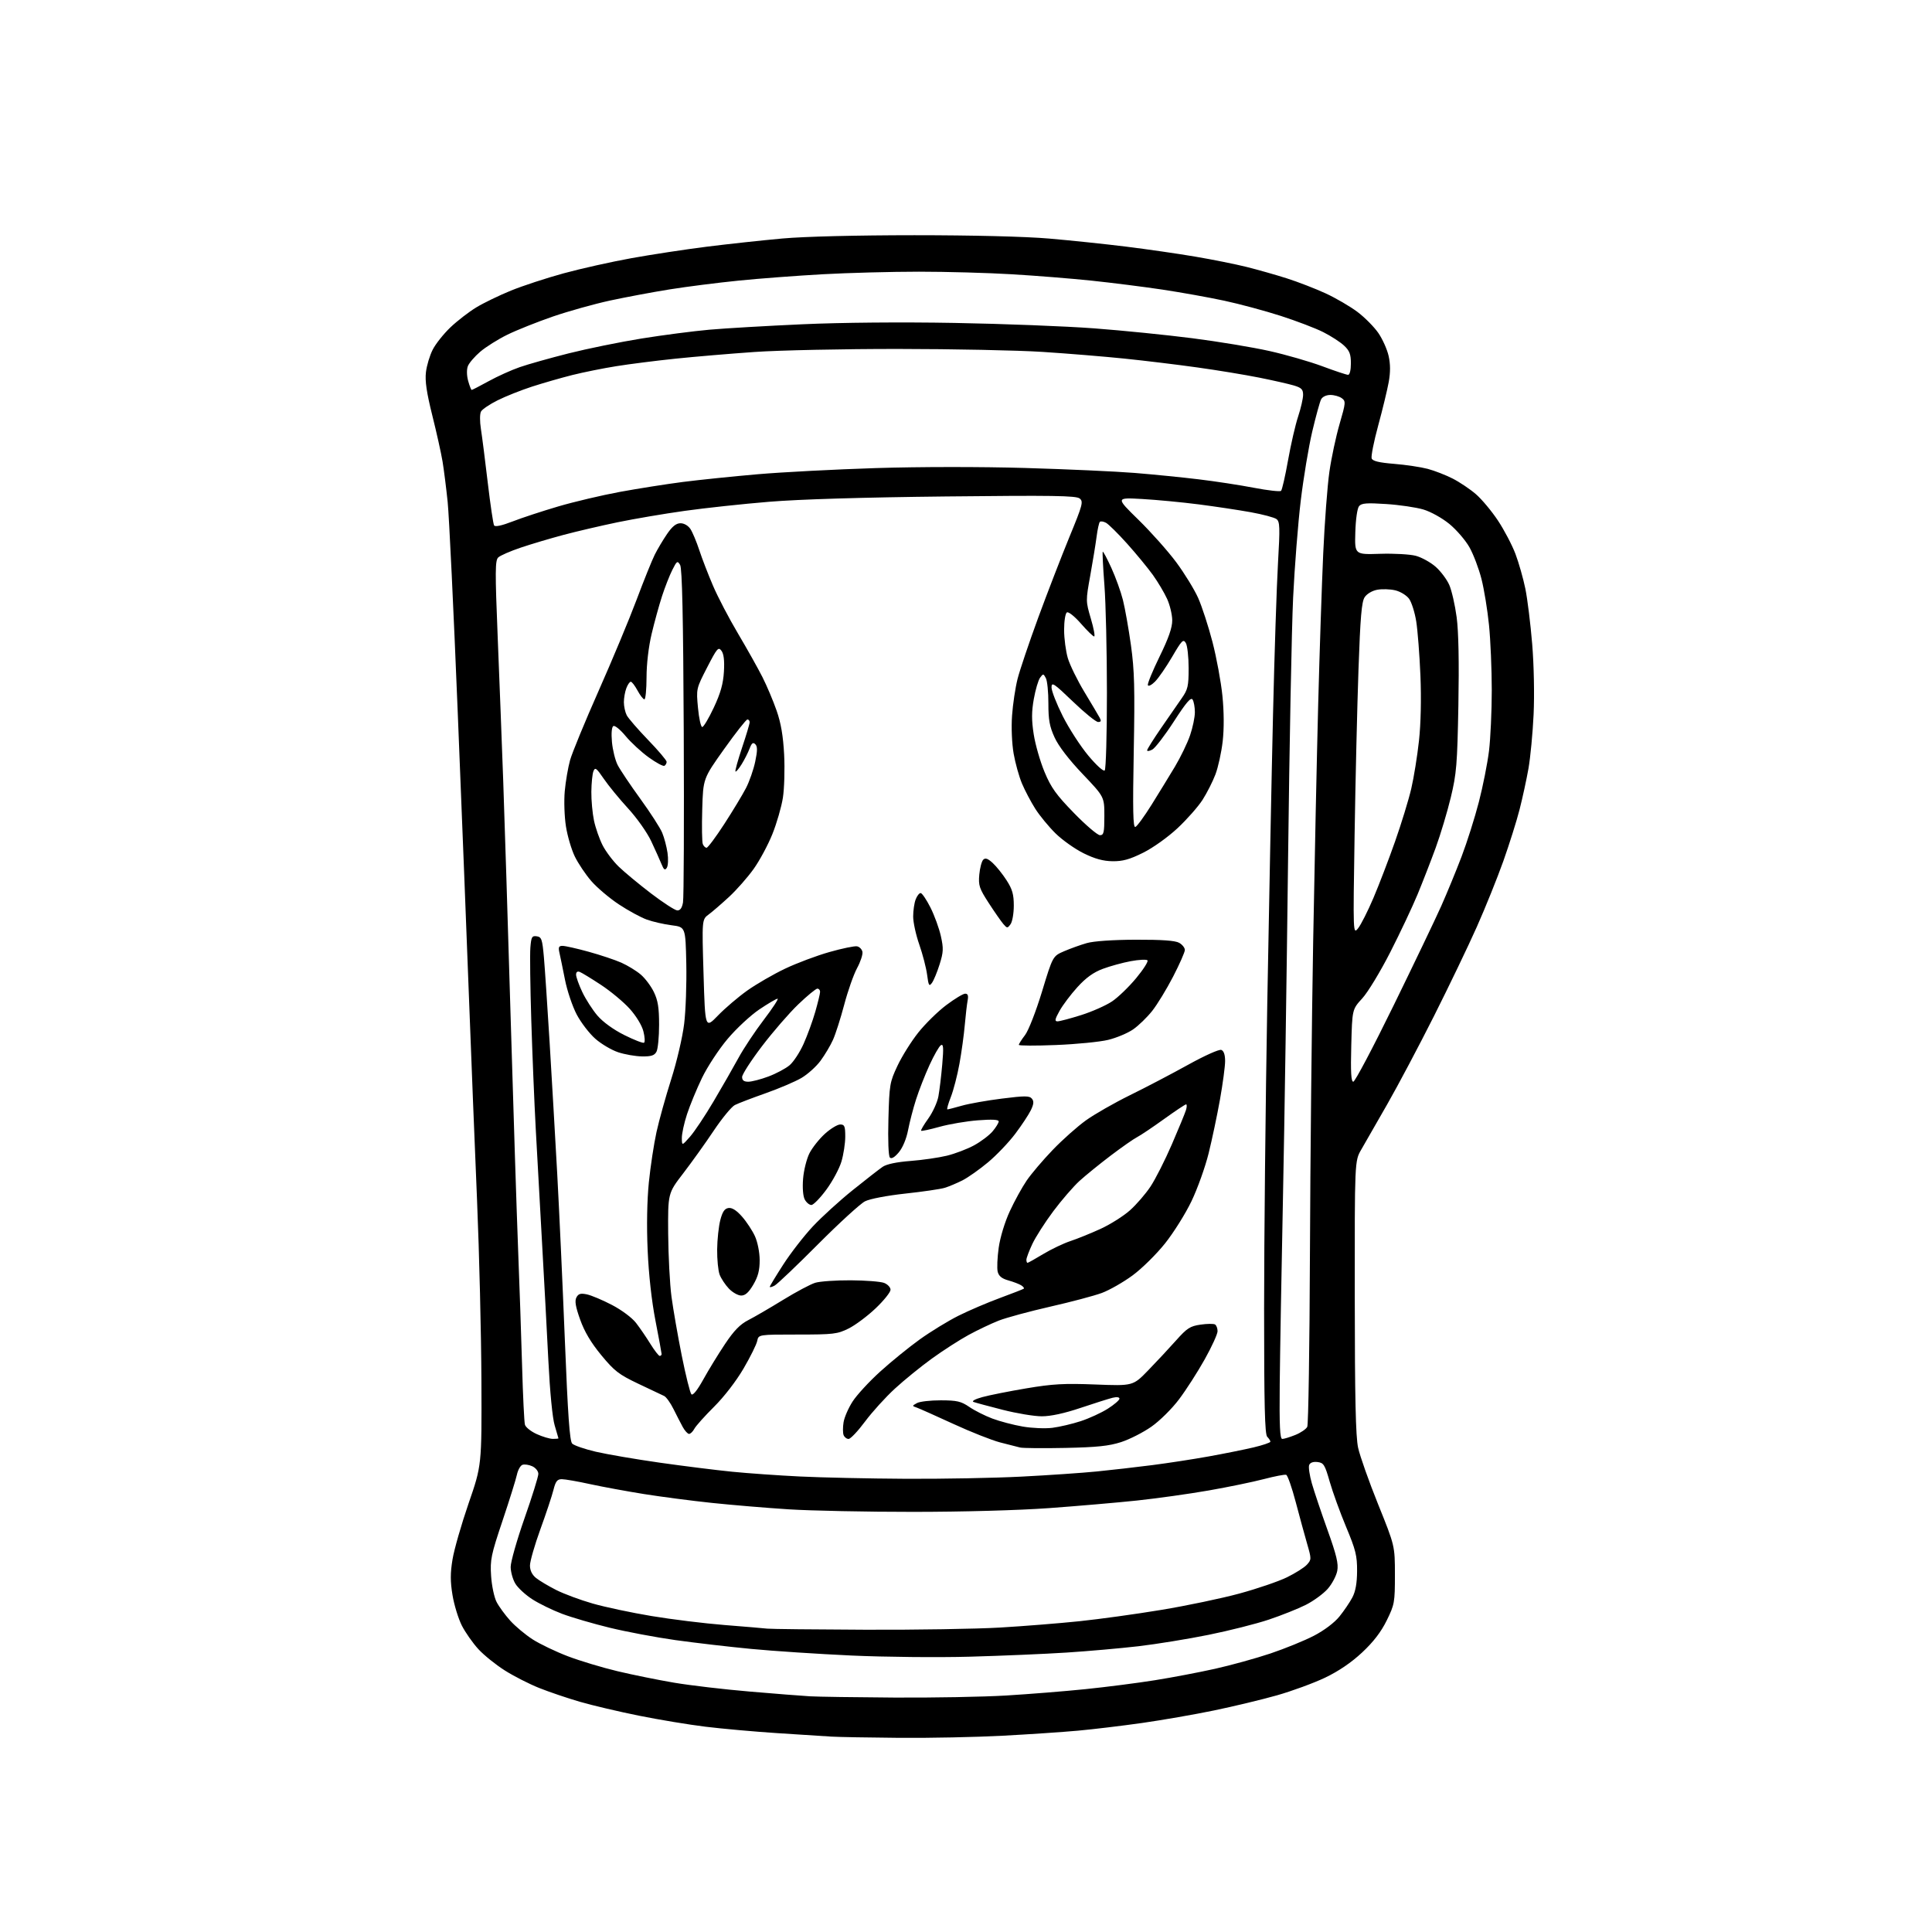 <?xml version="1.0" encoding="UTF-8" standalone="no"?>
<svg 
  version="1.1" 
  xmlns="http://www.w3.org/2000/svg" 
  xmlns:xlink="http://www.w3.org/1999/xlink" 
  xmlns:svg="http://www.w3.org/2000/svg"
  xmlns:rdf="http://www.w3.org/1999/02/22-rdf-syntax-ns#"
  xmlns:cc="http://creativecommons.org/ns#"
  xmlns:dc="http://purl.org/dc/elements/1.1/"
  viewBox="0 0 768 768"
  width="768"
  height="768"
>
<style>svg {background-color: white; }</style>"
<path stroke="none" fill="black" fill-rule="evenodd" d="M357.50,690.82C345.40,690.72 333.25,690.50 330.50,690.33C327.75,690.17 318.07,689.54 309.00,688.95C299.93,688.36 287.10,687.21 280.50,686.40C273.90,685.60 261.98,683.62 254.00,682.01C246.03,680.41 235.45,677.92 230.50,676.48C225.55,675.04 218.27,672.57 214.31,670.99C210.36,669.41 204.22,666.28 200.67,664.03C197.12,661.79 192.39,657.98 190.17,655.57C187.95,653.15 184.98,648.92 183.58,646.17C182.19,643.41 180.52,637.97 179.88,634.08C178.98,628.66 178.98,625.32 179.89,619.85C180.54,615.92 183.42,605.90 186.28,597.60C191.50,582.50 191.50,582.50 191.37,549.00C191.30,530.58 190.52,498.18 189.63,477.00C188.73,455.82 187.32,420.27 186.48,398.00C185.65,375.73 183.62,324.20 181.97,283.50C180.33,242.80 178.52,205.00 177.95,199.50C177.38,194.00 176.47,186.80 175.93,183.50C175.38,180.20 173.55,171.93 171.84,165.12C169.58,156.04 168.90,151.46 169.32,147.94C169.63,145.30 170.84,141.27 172.01,138.99C173.17,136.70 176.34,132.72 179.05,130.13C181.77,127.55 186.38,123.98 189.32,122.20C192.25,120.42 198.47,117.41 203.13,115.51C207.80,113.61 217.21,110.52 224.06,108.65C230.90,106.78 243.03,104.07 251.00,102.63C258.98,101.19 272.48,99.13 281.00,98.06C289.52,96.99 303.02,95.53 311.00,94.81C319.82,94.02 340.38,93.51 363.50,93.50C386.73,93.50 407.53,94.02 417.00,94.83C425.52,95.56 439.32,97.01 447.66,98.04C456.00,99.08 468.37,100.86 475.16,102.02C481.95,103.17 491.10,105.01 495.50,106.10C499.90,107.20 507.10,109.24 511.50,110.64C515.90,112.04 522.85,114.73 526.94,116.61C531.03,118.50 536.74,121.83 539.63,124.01C542.53,126.20 546.25,129.96 547.92,132.38C549.58,134.80 551.42,138.90 552.00,141.50C552.73,144.77 552.74,147.97 552.04,151.86C551.48,154.96 549.60,162.74 547.86,169.13C546.12,175.53 544.95,181.43 545.26,182.24C545.66,183.29 548.22,183.91 554.20,184.39C558.81,184.76 564.81,185.66 567.54,186.38C570.27,187.11 574.75,188.85 577.50,190.26C580.25,191.67 584.39,194.45 586.69,196.44C589.00,198.43 592.94,203.14 595.45,206.92C597.95,210.69 601.09,216.67 602.42,220.20C603.75,223.73 605.52,229.97 606.36,234.06C607.19,238.15 608.41,248.03 609.07,256.00C609.76,264.39 609.99,276.19 609.63,284.00C609.28,291.43 608.36,301.10 607.59,305.50C606.81,309.90 605.22,317.23 604.05,321.80C602.89,326.36 599.98,335.58 597.60,342.30C595.21,349.01 590.48,360.76 587.07,368.42C583.67,376.07 575.99,392.04 570.02,403.92C564.04,415.79 555.68,431.57 551.43,439.00C547.19,446.43 542.55,454.52 541.11,457.00C538.50,461.50 538.50,461.50 538.54,515.50C538.57,555.86 538.90,571.02 539.87,575.50C540.59,578.80 544.17,588.92 547.83,598.00C554.49,614.50 554.49,614.50 554.50,626.02C554.50,637.00 554.35,637.84 551.24,644.16C548.99,648.73 545.96,652.68 541.48,656.87C537.19,660.88 532.17,664.30 526.74,666.90C522.21,669.06 513.57,672.23 507.54,673.94C501.51,675.64 490.26,678.35 482.54,679.94C474.82,681.54 461.98,683.77 454.00,684.91C446.02,686.04 434.55,687.42 428.50,687.97C422.45,688.52 408.95,689.43 398.50,689.98C388.05,690.54 369.60,690.92 357.50,690.82zM355.50,674.81C370.90,674.90 390.93,674.54 400.00,673.99C409.07,673.44 423.25,672.31 431.50,671.46C439.75,670.62 452.12,669.03 459.00,667.93C465.88,666.84 476.68,664.78 483.00,663.37C489.32,661.96 499.23,659.22 505.00,657.29C510.77,655.35 518.56,652.18 522.31,650.23C526.39,648.11 530.45,645.05 532.44,642.59C534.26,640.34 536.58,636.92 537.59,635.00C538.85,632.60 539.44,629.30 539.46,624.50C539.50,618.45 538.91,616.08 535.11,607.00C532.70,601.23 529.76,593.12 528.58,589.00C526.64,582.21 526.17,581.47 523.71,581.18C521.98,580.98 520.78,581.42 520.41,582.38C520.09,583.21 520.58,586.50 521.49,589.70C522.41,592.89 525.20,601.21 527.70,608.18C531.31,618.24 532.11,621.60 531.58,624.45C531.20,626.43 529.50,629.64 527.79,631.59C526.07,633.54 522.16,636.40 519.09,637.95C516.01,639.50 509.40,642.14 504.38,643.82C499.37,645.50 488.57,648.23 480.38,649.88C472.20,651.54 459.65,653.57 452.50,654.41C445.35,655.24 432.52,656.37 424.00,656.92C415.48,657.47 398.15,658.21 385.50,658.56C372.83,658.91 351.72,658.70 338.50,658.10C325.30,657.49 307.30,656.31 298.50,655.46C289.70,654.62 276.18,653.04 268.45,651.96C260.72,650.87 248.98,648.66 242.37,647.05C235.76,645.44 227.25,642.95 223.45,641.52C219.66,640.09 214.35,637.50 211.65,635.77C208.95,634.04 205.90,631.25 204.88,629.56C203.85,627.88 203.01,624.87 203.00,622.87C203.00,620.87 205.47,612.18 208.50,603.54C211.53,594.91 214.00,586.97 214.00,585.90C214.00,584.81 212.93,583.47 211.56,582.85C210.22,582.24 208.47,581.99 207.66,582.30C206.85,582.61 205.88,584.36 205.49,586.18C205.11,588.01 202.54,596.23 199.78,604.46C195.20,618.12 194.80,620.02 195.22,626.46C195.47,630.33 196.45,634.99 197.40,636.81C198.34,638.63 200.78,641.97 202.81,644.22C204.84,646.48 208.87,649.84 211.76,651.70C214.65,653.55 220.95,656.57 225.76,658.40C230.57,660.23 239.45,662.90 245.50,664.34C251.55,665.78 261.68,667.83 268.00,668.90C274.32,669.97 287.82,671.56 298.00,672.42C308.18,673.29 318.98,674.14 322.00,674.31C325.02,674.49 340.10,674.71 355.50,674.81zM344.00,647.84C364.07,647.92 388.15,647.53 397.50,646.98C406.85,646.43 421.02,645.30 429.00,644.47C436.98,643.64 451.68,641.61 461.67,639.95C471.66,638.30 485.61,635.38 492.67,633.46C499.73,631.54 508.23,628.64 511.57,627.01C514.91,625.38 518.49,623.12 519.52,621.98C521.34,619.96 521.35,619.72 519.61,613.70C518.62,610.29 516.58,602.80 515.06,597.05C513.55,591.31 511.85,586.45 511.27,586.26C510.70,586.07 506.70,586.84 502.38,587.97C498.06,589.10 488.22,591.13 480.51,592.48C472.80,593.83 459.98,595.63 452.00,596.48C444.02,597.32 428.27,598.68 417.00,599.50C404.97,600.37 382.66,600.99 362.98,600.99C344.55,601.00 322.27,600.54 313.48,599.98C304.69,599.42 290.98,598.27 283.00,597.43C275.02,596.59 262.90,595.01 256.06,593.92C249.21,592.82 239.56,591.05 234.60,589.97C229.65,588.88 224.58,588.00 223.34,588.00C221.51,588.00 220.87,588.82 220.01,592.25C219.43,594.59 217.09,601.63 214.81,607.90C212.53,614.18 210.67,620.66 210.67,622.31C210.67,624.28 211.50,625.99 213.08,627.27C214.41,628.34 218.02,630.49 221.10,632.05C224.18,633.61 230.71,636.03 235.60,637.43C240.50,638.84 251.03,641.07 259.00,642.40C266.98,643.73 280.02,645.34 288.00,645.97C295.98,646.60 303.62,647.25 305.00,647.41C306.38,647.57 323.93,647.76 344.00,647.84zM360.00,587.84C374.57,587.92 395.27,587.53 406.00,586.98C416.73,586.43 430.23,585.51 436.00,584.93C441.77,584.36 451.68,583.22 458.00,582.41C464.32,581.60 474.45,580.04 480.50,578.95C486.55,577.86 494.54,576.25 498.25,575.38C501.96,574.50 505.00,573.47 505.00,573.09C505.00,572.71 504.44,571.84 503.75,571.15C502.78,570.18 502.50,558.63 502.50,520.20C502.50,492.87 503.07,438.32 503.76,399.00C504.46,359.68 505.48,307.87 506.05,283.87C506.61,259.88 507.50,232.88 508.02,223.87C508.85,209.52 508.77,207.36 507.42,206.34C506.57,205.70 501.96,204.48 497.18,203.61C492.41,202.75 483.11,201.35 476.52,200.50C469.93,199.65 459.80,198.69 454.02,198.36C443.50,197.77 443.50,197.77 452.58,206.65C457.57,211.53 464.32,219.12 467.58,223.51C470.84,227.91 474.75,234.27 476.27,237.66C477.78,241.04 480.35,248.92 481.97,255.16C483.59,261.40 485.37,271.04 485.93,276.60C486.57,282.98 486.61,289.63 486.04,294.67C485.54,299.05 484.24,304.99 483.15,307.85C482.06,310.72 479.75,315.27 478.02,317.97C476.28,320.67 471.83,325.72 468.12,329.19C464.29,332.77 458.37,337.00 454.44,338.96C449.05,341.64 446.33,342.40 442.25,342.35C438.51,342.30 435.21,341.39 430.75,339.19C427.31,337.49 422.30,333.94 419.61,331.30C416.92,328.66 413.29,324.25 411.54,321.50C409.80,318.75 407.42,314.24 406.25,311.47C405.09,308.71 403.59,303.34 402.93,299.54C402.24,295.55 401.97,289.16 402.31,284.43C402.63,279.92 403.61,273.36 404.50,269.86C405.39,266.36 409.09,255.40 412.72,245.50C416.36,235.60 421.93,221.20 425.09,213.50C430.39,200.63 430.72,199.39 429.18,198.15C427.79,197.03 418.44,196.89 376.00,197.35C343.02,197.71 317.72,198.47 305.66,199.47C295.29,200.32 280.22,201.95 272.16,203.08C264.10,204.20 252.10,206.25 245.50,207.61C238.90,208.98 229.22,211.24 224.00,212.63C218.78,214.02 211.12,216.30 207.00,217.69C202.88,219.08 198.85,220.83 198.06,221.59C196.81,222.77 196.78,227.03 197.84,253.23C198.52,269.88 199.50,295.65 200.04,310.50C200.57,325.35 201.90,367.65 202.99,404.50C204.08,441.35 205.41,482.75 205.95,496.50C206.49,510.25 207.20,531.17 207.54,543.00C207.87,554.83 208.38,565.33 208.67,566.34C208.96,567.36 211.06,569.03 213.35,570.07C215.63,571.11 218.51,571.97 219.75,571.98C220.99,571.99 222.00,571.89 221.99,571.75C221.98,571.61 221.31,569.31 220.50,566.64C219.61,563.71 218.61,553.39 217.97,540.64C217.39,529.01 216.27,508.02 215.47,494.00C214.68,479.98 213.55,459.73 212.98,449.00C212.40,438.27 211.60,418.70 211.19,405.50C210.78,392.30 210.61,379.34 210.83,376.69C211.17,372.45 211.46,371.92 213.36,372.19C215.27,372.47 215.57,373.34 216.21,380.50C216.59,384.90 217.62,400.20 218.49,414.50C219.36,428.80 220.71,452.20 221.50,466.50C222.28,480.80 223.65,510.50 224.53,532.50C225.73,562.57 226.46,572.84 227.45,573.85C228.18,574.59 232.42,576.05 236.87,577.09C241.32,578.12 252.74,580.08 262.23,581.43C271.73,582.78 284.68,584.40 291.00,585.03C297.32,585.66 309.48,586.52 318.00,586.93C326.52,587.35 345.43,587.76 360.00,587.84zM423.50,575.57C414.70,575.75 406.60,575.68 405.50,575.41C404.40,575.15 400.80,574.23 397.50,573.37C394.20,572.50 385.88,569.21 379.00,566.04C372.12,562.87 365.60,559.97 364.50,559.57C362.50,558.87 362.50,558.86 364.49,557.75C365.59,557.13 369.86,556.64 373.99,556.65C380.44,556.67 382.04,557.04 385.33,559.29C387.43,560.73 391.56,562.81 394.50,563.91C397.44,565.01 402.85,566.44 406.51,567.07C410.17,567.71 415.49,567.94 418.34,567.58C421.18,567.22 426.25,566.03 429.61,564.93C432.97,563.83 437.81,561.61 440.36,559.99C442.91,558.37 445.00,556.58 445.00,556.00C445.00,555.37 443.92,555.23 442.25,555.64C440.74,556.02 435.02,557.82 429.55,559.66C423.10,561.83 417.69,563.00 414.13,563.00C411.12,563.00 404.13,561.84 398.58,560.42C393.04,559.01 387.82,557.60 387.00,557.30C386.13,556.98 387.59,556.17 390.50,555.37C393.25,554.61 401.12,553.05 408.00,551.89C418.44,550.13 422.97,549.87 435.45,550.36C450.40,550.94 450.40,550.94 456.45,544.70C459.78,541.27 464.75,535.94 467.50,532.85C471.87,527.94 473.10,527.15 477.25,526.56C479.86,526.18 482.45,526.16 483.00,526.50C483.55,526.84 484.00,528.04 484.00,529.17C484.00,530.30 481.70,535.34 478.89,540.36C476.08,545.39 471.49,552.53 468.70,556.23C465.88,559.99 461.01,564.81 457.71,567.12C454.45,569.41 449.02,572.17 445.64,573.26C440.82,574.81 436.06,575.31 423.50,575.57zM337.33,572.00C336.56,572.00 335.67,571.31 335.34,570.46C335.02,569.61 335.01,567.32 335.33,565.37C335.64,563.42 337.25,559.72 338.91,557.14C340.56,554.57 345.47,549.23 349.83,545.28C354.18,541.33 361.29,535.55 365.62,532.44C369.95,529.33 376.88,525.09 381.00,523.03C385.12,520.97 392.55,517.79 397.50,515.97C402.45,514.14 406.71,512.48 406.97,512.27C407.23,512.06 406.78,511.47 405.97,510.95C405.16,510.43 402.86,509.55 400.86,508.99C398.26,508.27 397.04,507.28 396.60,505.55C396.27,504.21 396.45,499.90 397.00,495.97C397.59,491.81 399.43,485.77 401.41,481.49C403.27,477.45 406.28,471.98 408.09,469.33C409.89,466.67 414.55,461.19 418.44,457.14C422.32,453.09 428.29,447.79 431.69,445.35C435.09,442.91 442.97,438.41 449.19,435.35C455.41,432.30 465.78,426.87 472.24,423.29C478.86,419.62 484.64,417.03 485.49,417.36C486.48,417.74 487.00,419.28 487.00,421.79C487.00,423.91 486.08,430.79 484.96,437.08C483.84,443.36 481.80,453.00 480.44,458.50C479.07,464.00 476.01,472.55 473.63,477.50C471.26,482.45 466.53,490.00 463.12,494.28C459.71,498.56 453.90,504.29 450.21,507.00C446.52,509.71 441.02,512.85 438.00,513.97C434.98,515.09 425.75,517.54 417.50,519.41C409.25,521.29 400.02,523.79 397.00,524.97C393.98,526.16 388.57,528.73 385.00,530.68C381.43,532.63 374.90,536.83 370.50,540.01C366.10,543.19 359.47,548.57 355.76,551.98C352.05,555.38 346.70,561.28 343.87,565.08C341.04,568.89 338.10,572.00 337.33,572.00zM509.73,572.00C510.41,572.00 512.73,571.29 514.90,570.42C517.07,569.55 519.21,568.09 519.66,567.17C520.10,566.25 520.58,535.35 520.72,498.50C520.86,461.65 521.44,405.85 522.00,374.50C522.56,343.15 523.46,300.62 524.00,280.00C524.54,259.38 525.44,232.38 526.00,220.00C526.56,207.62 527.66,193.00 528.46,187.50C529.25,182.00 531.07,173.46 532.51,168.53C534.97,160.06 535.02,159.49 533.37,158.28C532.41,157.58 530.37,157.00 528.84,157.00C527.22,157.00 525.69,157.72 525.16,158.75C524.66,159.71 523.08,165.45 521.65,171.50C520.22,177.55 518.16,189.93 517.07,199.00C515.98,208.07 514.62,225.40 514.04,237.50C513.46,249.60 512.56,296.40 512.03,341.50C511.50,386.60 510.59,447.12 510.00,476.00C509.41,504.88 508.83,538.29 508.71,550.25C508.55,566.91 508.79,572.00 509.73,572.00zM273.92,570.00C273.36,570.00 272.23,568.76 271.40,567.25C270.58,565.74 268.91,562.50 267.70,560.06C266.49,557.62 264.82,555.31 264.00,554.92C263.18,554.54 258.55,552.34 253.72,550.05C246.00,546.38 244.23,545.01 239.02,538.70C234.92,533.73 232.33,529.37 230.62,524.56C228.78,519.41 228.40,517.13 229.14,515.74C229.93,514.26 230.80,514.01 233.32,514.54C235.07,514.91 239.55,516.80 243.27,518.74C247.15,520.77 251.24,523.82 252.84,525.89C254.37,527.87 256.95,531.64 258.56,534.25C260.18,536.86 261.84,539.00 262.25,539.00C262.66,539.00 263.00,538.66 263.00,538.25C262.99,537.84 261.90,531.88 260.56,525.00C259.04,517.19 257.87,506.68 257.45,497.00C257.02,487.33 257.21,477.18 257.93,470.00C258.57,463.68 259.94,454.68 260.97,450.00C262.00,445.32 264.63,435.88 266.82,429.00C269.04,422.03 271.31,412.30 271.96,407.00C272.60,401.77 272.98,390.98 272.81,383.00C272.50,368.51 272.50,368.51 267.00,367.81C263.98,367.43 259.54,366.42 257.15,365.56C254.75,364.71 249.70,361.96 245.92,359.45C242.15,356.94 237.23,352.77 235.01,350.19C232.78,347.61 229.86,343.25 228.51,340.50C227.17,337.75 225.57,332.35 224.97,328.50C224.36,324.65 224.15,318.35 224.50,314.50C224.85,310.65 225.80,305.11 226.61,302.18C227.43,299.26 232.52,286.89 237.93,274.68C243.34,262.48 250.13,246.20 253.02,238.50C255.91,230.80 259.17,222.70 260.27,220.50C261.37,218.30 263.58,214.59 265.18,212.25C267.26,209.22 268.79,208.00 270.52,208.00C271.96,208.00 273.57,208.95 274.47,210.31C275.30,211.59 276.88,215.35 277.97,218.67C279.06,222.00 281.52,228.38 283.44,232.85C285.35,237.33 289.84,245.90 293.41,251.91C296.97,257.92 301.33,265.69 303.09,269.17C304.85,272.65 307.38,278.65 308.72,282.50C310.45,287.45 311.32,292.57 311.71,300.00C312.00,305.77 311.78,313.48 311.21,317.12C310.64,320.75 308.77,327.25 307.04,331.55C305.32,335.85 301.96,342.10 299.58,345.43C297.19,348.77 292.81,353.75 289.84,356.50C286.86,359.25 283.22,362.40 281.73,363.50C279.02,365.50 279.02,365.50 279.67,387.22C280.31,408.95 280.31,408.95 285.41,403.68C288.21,400.78 293.46,396.31 297.07,393.74C300.69,391.18 307.44,387.27 312.07,385.07C316.71,382.86 324.64,379.88 329.71,378.45C334.77,377.01 339.71,375.99 340.69,376.18C341.67,376.37 342.64,377.36 342.83,378.38C343.03,379.40 342.07,382.32 340.69,384.87C339.32,387.41 337.02,393.95 335.59,399.38C334.15,404.82 332.14,411.12 331.11,413.38C330.09,415.65 327.86,419.38 326.17,421.68C324.47,423.98 321.05,427.06 318.56,428.52C316.08,429.97 309.65,432.71 304.27,434.61C298.90,436.50 293.43,438.60 292.11,439.27C290.80,439.94 287.01,444.54 283.70,449.49C280.39,454.45 274.93,462.06 271.59,466.42C265.50,474.34 265.50,474.34 265.61,490.42C265.68,499.26 266.27,510.55 266.93,515.50C267.60,520.45 269.43,530.98 271.01,538.89C272.60,546.81 274.32,553.72 274.84,554.24C275.44,554.84 277.18,552.68 279.58,548.35C281.66,544.58 285.55,538.24 288.21,534.26C291.79,528.90 294.20,526.43 297.47,524.76C299.90,523.52 306.11,519.90 311.27,516.73C316.43,513.56 322.20,510.49 324.08,509.92C325.96,509.35 332.31,508.91 338.18,508.94C344.06,508.97 350.02,509.44 351.43,509.97C352.84,510.51 354.00,511.74 354.00,512.70C354.00,513.66 351.34,516.98 348.09,520.07C344.84,523.16 340.00,526.78 337.34,528.10C332.86,530.32 331.35,530.50 317.01,530.50C301.52,530.50 301.52,530.50 301.01,533.03C300.73,534.43 298.28,539.38 295.56,544.03C292.65,549.01 287.83,555.26 283.87,559.19C280.17,562.87 276.64,566.81 276.03,567.94C275.43,569.07 274.47,570.00 273.92,570.00zM294.64,515.00C293.40,515.00 291.19,513.76 289.75,512.25C288.31,510.74 286.65,508.23 286.06,506.68C285.48,505.14 285.04,500.64 285.08,496.68C285.12,492.73 285.69,487.48 286.33,485.00C287.20,481.66 288.04,480.42 289.60,480.20C291.01,480.00 292.79,481.14 294.98,483.63C296.79,485.69 299.09,489.20 300.11,491.43C301.16,493.75 301.97,497.83 301.98,500.91C301.99,504.93 301.35,507.44 299.46,510.66C297.64,513.76 296.27,515.00 294.64,515.00zM307.92,511.04C306.86,511.61 306.00,511.83 306.00,511.53C306.00,511.23 308.41,507.25 311.35,502.69C314.29,498.12 319.58,491.31 323.10,487.54C326.62,483.78 333.76,477.28 338.96,473.10C344.16,468.92 349.52,464.75 350.87,463.83C352.43,462.76 356.44,461.92 361.91,461.50C366.63,461.14 373.15,460.20 376.39,459.41C379.64,458.62 384.51,456.76 387.23,455.28C389.94,453.80 393.25,451.30 394.58,449.72C395.91,448.14 397.00,446.36 397.00,445.78C397.00,445.05 394.34,444.91 388.75,445.34C384.21,445.69 377.36,446.85 373.51,447.92C369.67,448.99 366.36,449.70 366.16,449.49C365.95,449.29 367.24,447.10 369.01,444.64C370.78,442.17 372.59,438.21 373.03,435.83C373.47,433.45 374.16,427.72 374.56,423.10C375.14,416.43 375.02,414.87 374.01,415.49C373.31,415.92 371.28,419.48 369.49,423.39C367.70,427.30 365.30,433.43 364.16,437.00C363.01,440.57 361.58,446.09 360.97,449.26C360.30,452.73 358.83,456.23 357.29,458.07C355.62,460.05 354.38,460.78 353.75,460.15C353.17,459.57 352.93,453.35 353.16,444.84C353.53,431.16 353.69,430.18 356.77,423.65C358.54,419.88 362.26,413.94 365.04,410.45C367.82,406.96 372.82,402.05 376.15,399.55C379.47,397.05 382.86,395.00 383.68,395.00C384.75,395.00 385.02,395.75 384.64,397.75C384.36,399.26 383.85,403.65 383.51,407.50C383.18,411.35 382.23,418.25 381.40,422.84C380.58,427.42 379.03,433.38 377.97,436.09C376.90,438.79 376.29,441.00 376.61,441.00C376.93,441.00 379.51,440.34 382.35,439.53C385.18,438.72 392.35,437.45 398.27,436.71C407.39,435.56 409.22,435.56 410.18,436.72C411.05,437.76 410.95,438.87 409.79,441.30C408.94,443.06 406.15,447.29 403.57,450.71C401.00,454.12 396.14,459.21 392.78,462.02C389.42,464.83 384.85,468.06 382.62,469.20C380.38,470.33 377.19,471.68 375.53,472.18C373.86,472.69 366.81,473.72 359.85,474.47C352.55,475.27 345.78,476.56 343.85,477.54C342.01,478.47 333.60,486.16 325.17,494.62C316.74,503.09 308.98,510.48 307.92,511.04zM408.45,502.00C408.70,502.00 411.51,500.43 414.70,498.50C417.89,496.58 422.75,494.26 425.50,493.35C428.25,492.44 433.65,490.25 437.50,488.49C441.35,486.72 446.59,483.42 449.15,481.14C451.71,478.87 455.40,474.60 457.35,471.66C459.30,468.72 463.12,461.18 465.83,454.91C468.55,448.63 471.07,442.49 471.45,441.25C471.83,440.01 471.84,439.00 471.49,439.00C471.13,439.00 467.16,441.65 462.67,444.88C458.18,448.11 453.38,451.33 452.00,452.04C450.62,452.74 445.90,456.05 441.50,459.38C437.10,462.72 431.51,467.26 429.08,469.47C426.66,471.69 421.98,477.10 418.69,481.50C415.40,485.90 411.66,491.75 410.37,494.50C409.08,497.25 408.02,500.06 408.01,500.75C408.00,501.44 408.20,502.00 408.45,502.00zM322.54,479.00C321.73,479.00 320.55,478.03 319.91,476.83C319.21,475.53 318.95,472.23 319.24,468.56C319.51,465.19 320.66,460.62 321.79,458.40C322.93,456.18 325.69,452.71 327.93,450.68C330.17,448.66 332.90,447.00 334.00,447.00C335.72,447.00 336.00,447.67 336.00,451.82C336.00,454.47 335.32,458.93 334.49,461.72C333.66,464.52 330.96,469.55 328.49,472.90C326.02,476.26 323.34,479.00 322.54,479.00zM274.29,451.86C276.06,449.86 280.26,443.56 283.63,437.86C287.00,432.16 291.45,424.40 293.51,420.62C295.56,416.83 300.12,409.97 303.63,405.37C307.14,400.76 309.60,397.00 309.10,397.00C308.59,397.00 305.34,398.91 301.86,401.25C298.38,403.59 292.69,408.88 289.22,413.00C285.74,417.12 281.17,424.10 279.05,428.50C276.93,432.90 274.25,439.39 273.10,442.92C271.94,446.44 271.02,450.72 271.04,452.42C271.08,455.50 271.08,455.50 274.29,451.86zM297.46,430.00C298.82,430.00 302.42,429.07 305.48,427.92C308.53,426.78 312.30,424.77 313.86,423.46C315.42,422.15 317.93,418.32 319.44,414.95C320.95,411.58 323.05,405.83 324.10,402.16C325.14,398.50 326.00,394.94 326.00,394.25C326.00,393.56 325.51,393.00 324.91,393.00C324.32,393.00 320.90,395.81 317.32,399.25C313.73,402.69 307.25,410.17 302.90,415.88C298.56,421.58 295.00,427.09 295.00,428.13C295.00,429.45 295.72,430.00 297.46,430.00zM537.96,430.00C538.62,430.00 545.81,416.39 553.95,399.75C562.09,383.11 570.62,365.31 572.90,360.19C575.18,355.07 578.82,346.22 580.99,340.53C583.16,334.83 586.25,325.07 587.86,318.84C589.48,312.60 591.29,303.45 591.90,298.50C592.50,293.55 593.00,282.72 593.00,274.42C593.00,266.13 592.51,254.45 591.90,248.46C591.30,242.47 589.95,234.21 588.90,230.11C587.85,226.00 585.71,220.36 584.14,217.57C582.57,214.78 578.98,210.61 576.16,208.29C573.25,205.91 568.77,203.42 565.80,202.53C562.93,201.68 556.28,200.70 551.02,200.36C543.27,199.85 541.24,200.01 540.25,201.20C539.54,202.06 538.91,206.41 538.76,211.57C538.50,220.47 538.50,220.47 548.56,220.15C554.09,219.97 560.51,220.33 562.82,220.95C565.13,221.57 568.67,223.53 570.68,225.29C572.69,227.06 575.13,230.30 576.10,232.50C577.07,234.70 578.39,240.48 579.04,245.34C579.81,251.12 580.04,263.26 579.73,280.34C579.29,303.90 578.99,307.55 576.71,317.00C575.32,322.77 572.62,331.77 570.71,337.00C568.80,342.23 565.56,350.55 563.52,355.50C561.47,360.45 556.59,370.80 552.66,378.50C548.74,386.20 543.73,394.47 541.52,396.87C537.52,401.24 537.52,401.24 537.15,415.62C536.87,426.26 537.09,430.00 537.96,430.00zM255.21,419.94C252.62,419.90 248.35,419.16 245.71,418.28C243.08,417.40 238.99,414.99 236.64,412.91C234.28,410.84 230.97,406.52 229.27,403.32C227.58,400.12 225.47,393.90 224.60,389.50C223.73,385.10 222.73,380.26 222.39,378.75C221.88,376.51 222.11,376.00 223.64,376.00C224.67,376.00 229.34,377.05 234.01,378.34C238.68,379.63 244.53,381.58 247.00,382.68C249.47,383.78 252.93,385.89 254.67,387.37C256.42,388.84 258.78,391.98 259.92,394.34C261.54,397.68 262.00,400.57 262.00,407.38C262.00,412.19 261.53,417.00 260.96,418.07C260.16,419.57 258.89,419.99 255.21,419.94zM419.75,415.41C411.64,415.74 405.00,415.71 405.00,415.35C405.00,414.99 406.11,413.23 407.47,411.46C408.86,409.63 411.80,402.09 414.22,394.15C418.50,380.07 418.50,380.07 423.00,378.13C425.48,377.06 429.52,375.61 432.00,374.90C434.73,374.11 442.39,373.58 451.50,373.55C461.97,373.52 467.18,373.89 468.75,374.79C469.99,375.49 471.00,376.77 471.00,377.63C471.00,378.48 468.90,383.24 466.34,388.20C463.78,393.16 460.03,399.31 458.01,401.86C455.99,404.41 452.58,407.72 450.42,409.21C448.26,410.70 443.80,412.57 440.50,413.37C437.20,414.17 427.86,415.09 419.75,415.41zM256.01,414.50C256.44,414.23 256.33,412.19 255.76,409.97C255.17,407.61 252.90,403.89 250.34,401.03C247.92,398.34 242.79,394.07 238.94,391.53C235.08,388.99 231.27,386.66 230.46,386.35C229.54,385.99 229.00,386.40 229.00,387.45C229.00,388.37 230.11,391.48 231.47,394.35C232.83,397.22 235.55,401.45 237.50,403.73C239.67,406.26 243.85,409.29 248.15,411.44C252.04,413.38 255.58,414.76 256.01,414.50zM420.38,406.00C421.22,406.00 425.45,404.88 429.79,403.51C434.13,402.14 439.64,399.69 442.05,398.08C444.45,396.47 448.77,392.30 451.65,388.82C454.53,385.35 456.55,382.16 456.14,381.75C455.73,381.33 452.74,381.48 449.50,382.08C446.26,382.68 441.25,384.06 438.36,385.14C434.66,386.52 431.68,388.67 428.30,392.39C425.66,395.29 422.46,399.54 421.19,401.83C419.32,405.20 419.16,406.00 420.38,406.00zM370.46,390.72C369.35,392.24 369.11,391.82 368.54,387.48C368.18,384.74 366.78,379.35 365.44,375.50C364.09,371.65 362.99,366.62 363.00,364.32C363.00,362.01 363.44,358.98 363.98,357.57C364.51,356.15 365.41,355.00 365.96,355.00C366.52,355.00 368.27,357.59 369.87,360.75C371.46,363.91 373.32,369.03 374.01,372.13C375.10,377.03 375.04,378.48 373.50,383.37C372.53,386.46 371.16,389.77 370.46,390.72zM539.87,369.00C540.98,367.62 543.71,362.23 545.94,357.00C548.17,351.77 552.04,341.67 554.55,334.53C557.06,327.40 559.96,317.95 560.99,313.53C562.02,309.12 563.40,300.55 564.06,294.50C564.81,287.67 565.02,277.81 564.64,268.50C564.29,260.25 563.54,250.57 562.97,247.00C562.40,243.43 561.12,239.38 560.12,238.01C559.11,236.64 556.66,235.14 554.62,234.66C552.60,234.18 549.38,234.08 547.46,234.44C545.44,234.82 543.35,236.06 542.46,237.42C541.27,239.24 540.74,245.36 540.02,266.12C539.51,280.63 538.81,310.27 538.47,332.00C537.85,371.50 537.85,371.50 539.87,369.00zM401.71,367.38C400.49,369.05 400.35,369.05 398.85,367.32C397.99,366.32 395.38,362.57 393.06,359.00C389.28,353.17 388.90,352.01 389.28,347.69C389.52,345.05 390.23,342.37 390.85,341.75C391.68,340.92 392.66,341.25 394.63,343.06C396.09,344.40 398.57,347.50 400.14,349.95C402.42,353.49 403.00,355.53 403.00,360.00C403.00,363.09 402.42,366.41 401.71,367.38zM269.20,361.90C270.37,361.97 271.10,360.98 271.50,358.75C271.83,356.96 271.96,326.48 271.80,291.00C271.59,245.03 271.17,225.95 270.36,224.57C269.31,222.80 269.07,222.95 267.25,226.57C266.16,228.73 264.32,233.43 263.16,237.00C262.00,240.57 260.14,247.32 259.03,252.00C257.82,257.12 257.01,263.98 257.01,269.25C257.00,274.06 256.62,278.00 256.16,278.00C255.69,278.00 254.47,276.43 253.43,274.50C252.39,272.57 251.19,271.00 250.75,271.00C250.31,271.00 249.51,272.15 248.98,273.57C248.44,274.98 248.00,277.48 248.00,279.13C248.00,280.78 248.51,283.11 249.13,284.32C249.75,285.52 253.58,289.94 257.63,294.14C261.68,298.33 265.00,302.25 265.00,302.83C265.00,303.41 264.61,304.12 264.13,304.42C263.65,304.71 260.84,303.21 257.88,301.07C254.92,298.94 250.78,295.11 248.68,292.58C246.59,290.04 244.39,288.26 243.81,288.62C243.16,289.02 242.95,291.48 243.26,294.98C243.55,298.11 244.56,302.21 245.52,304.09C246.47,305.96 250.52,312.00 254.51,317.50C258.50,323.00 262.43,329.08 263.23,331.02C264.04,332.95 264.99,336.55 265.35,339.02C265.71,341.48 265.58,344.15 265.07,344.95C264.33,346.10 263.89,345.79 262.94,343.45C262.28,341.83 260.44,337.74 258.86,334.37C257.27,330.97 253.18,325.17 249.68,321.37C246.21,317.59 241.86,312.28 240.01,309.57C237.09,305.28 236.55,304.89 235.90,306.57C235.48,307.63 235.11,311.29 235.07,314.70C235.03,318.11 235.51,323.29 236.12,326.20C236.74,329.12 238.28,333.52 239.54,336.00C240.80,338.48 243.68,342.30 245.95,344.50C248.22,346.70 254.00,351.49 258.79,355.15C263.58,358.80 268.27,361.84 269.20,361.90zM280.87,337.00C281.38,337.00 284.56,332.74 287.93,327.53C291.31,322.32 295.18,315.90 296.54,313.28C297.90,310.65 299.55,305.91 300.21,302.76C301.13,298.37 301.13,296.73 300.24,295.84C299.35,294.95 298.81,295.36 297.97,297.58C297.36,299.17 295.95,301.97 294.82,303.79C293.69,305.61 292.59,306.92 292.36,306.69C292.13,306.46 293.31,302.21 294.97,297.24C296.64,292.27 298.00,287.71 298.00,287.10C298.00,286.50 297.60,286.00 297.11,286.00C296.62,286.00 292.46,291.29 287.86,297.75C279.50,309.50 279.50,309.50 279.15,321.76C278.95,328.50 279.05,334.69 279.37,335.51C279.68,336.33 280.36,337.00 280.87,337.00zM437.25,332.00C438.76,332.00 439.00,330.97 439.00,324.38C439.00,316.76 439.00,316.76 430.35,307.67C424.89,301.94 420.78,296.58 419.22,293.16C417.22,288.80 416.74,286.17 416.75,279.62C416.76,275.16 416.31,270.63 415.75,269.57C414.79,267.74 414.67,267.73 413.44,269.41C412.73,270.38 411.61,274.18 410.96,277.84C410.05,282.92 410.04,286.26 410.92,291.90C411.55,295.96 413.48,302.69 415.21,306.84C417.81,313.09 419.82,315.90 426.92,323.19C431.64,328.04 436.29,332.00 437.25,332.00zM451.31,328.73C451.96,328.52 454.87,324.55 457.76,319.92C460.65,315.29 464.84,308.44 467.08,304.71C469.31,300.97 472.01,295.39 473.07,292.30C474.13,289.21 474.99,285.07 474.98,283.09C474.98,281.12 474.57,278.86 474.07,278.09C473.41,277.03 471.52,279.24 466.65,286.77C463.06,292.32 459.19,297.36 458.06,297.97C456.93,298.57 456.00,298.71 456.00,298.27C456.00,297.84 458.48,293.88 461.50,289.49C464.53,285.10 468.24,279.73 469.75,277.57C472.20,274.08 472.50,272.76 472.50,265.57C472.50,261.13 472.00,256.65 471.38,255.60C470.38,253.92 469.79,254.51 465.96,261.07C463.59,265.12 460.53,269.56 459.15,270.94C457.78,272.32 456.49,272.96 456.29,272.36C456.09,271.76 458.19,266.64 460.96,260.98C464.55,253.64 465.99,249.50 465.98,246.59C465.97,244.34 465.05,240.51 463.95,238.08C462.85,235.66 460.31,231.38 458.31,228.58C456.30,225.79 451.70,220.19 448.08,216.15C444.46,212.11 440.67,208.37 439.66,207.82C438.65,207.28 437.55,207.11 437.21,207.45C436.87,207.79 436.29,210.42 435.92,213.28C435.55,216.15 434.42,223.09 433.41,228.70C431.58,238.82 431.58,238.95 433.64,245.95C434.79,249.83 435.37,253.00 434.94,253.00C434.51,253.00 432.14,250.70 429.68,247.88C427.16,245.00 424.72,243.06 424.10,243.44C423.49,243.82 423.00,246.91 423.00,250.38C423.00,253.82 423.67,258.88 424.48,261.63C425.30,264.38 428.26,270.42 431.06,275.06C433.86,279.70 436.59,284.29 437.11,285.25C437.84,286.58 437.69,287.00 436.51,287.00C435.65,287.00 431.14,283.34 426.48,278.86C418.88,271.56 418.00,270.99 418.00,273.26C418.00,274.66 420.00,279.78 422.45,284.65C424.90,289.52 429.46,296.57 432.58,300.32C435.85,304.24 438.64,306.76 439.14,306.26C439.63,305.77 440.02,291.90 440.02,275.44C440.02,258.97 439.57,239.68 439.02,232.57C438.47,225.46 438.17,219.50 438.36,219.31C438.54,219.13 440.08,222.02 441.78,225.74C443.48,229.46 445.55,235.20 446.38,238.50C447.21,241.80 448.65,249.90 449.57,256.50C450.96,266.46 451.15,273.65 450.68,298.81C450.25,322.02 450.40,329.03 451.31,328.73zM279.15,289.00C279.69,289.00 281.76,285.51 283.76,281.25C286.45,275.50 287.48,271.83 287.77,267.00C288.03,262.56 287.72,259.93 286.79,258.69C285.56,257.04 285.04,257.65 281.09,265.33C276.75,273.76 276.75,273.80 277.46,281.39C277.85,285.58 278.61,289.00 279.15,289.00zM203.78,207.28C207.47,205.84 215.65,203.16 221.93,201.31C228.22,199.46 239.25,196.86 246.43,195.53C253.62,194.21 264.90,192.43 271.50,191.58C278.10,190.74 291.47,189.36 301.20,188.52C310.94,187.68 332.09,186.58 348.20,186.07C365.52,185.53 389.80,185.51 407.57,186.03C424.11,186.51 443.69,187.40 451.07,188.00C458.46,188.60 469.90,189.74 476.50,190.54C483.10,191.33 493.00,192.85 498.50,193.91C504.00,194.96 508.84,195.51 509.24,195.12C509.65,194.73 510.90,189.26 512.02,182.96C513.14,176.65 514.94,168.83 516.03,165.56C517.11,162.29 518.00,158.42 518.00,156.96C518.00,154.77 517.36,154.13 514.25,153.21C512.19,152.60 506.00,151.20 500.50,150.10C495.00,149.00 483.98,147.18 476.00,146.07C468.02,144.95 454.98,143.37 447.00,142.55C439.02,141.73 424.40,140.53 414.50,139.89C404.60,139.25 378.73,138.72 357.00,138.71C335.27,138.70 309.62,139.24 300.00,139.91C290.38,140.58 276.20,141.78 268.50,142.58C260.80,143.38 250.23,144.72 245.01,145.56C239.78,146.39 231.91,147.98 227.51,149.08C223.10,150.19 215.90,152.26 211.50,153.68C207.10,155.11 200.94,157.56 197.81,159.13C194.68,160.69 191.71,162.69 191.22,163.57C190.71,164.48 190.69,167.46 191.17,170.52C191.63,173.46 192.86,183.06 193.89,191.85C194.93,200.64 196.06,208.29 196.41,208.86C196.82,209.52 199.47,208.95 203.78,207.28zM187.51,155.00C187.74,155.00 190.79,153.43 194.28,151.51C197.77,149.59 203.30,147.09 206.57,145.96C209.83,144.82 218.57,142.36 226.00,140.48C233.43,138.61 246.47,135.95 255.00,134.57C263.52,133.20 275.68,131.62 282.00,131.06C288.32,130.50 304.98,129.53 319.00,128.90C334.48,128.20 358.25,127.99 379.50,128.37C398.75,128.71 423.73,129.68 435.00,130.53C446.27,131.38 463.83,133.15 474.01,134.46C484.18,135.76 497.91,138.04 504.51,139.51C511.10,140.98 520.61,143.72 525.64,145.59C530.66,147.47 535.28,149.00 535.89,149.00C536.54,149.00 537.00,147.12 537.00,144.45C537.00,140.78 536.47,139.41 534.25,137.35C532.74,135.94 529.02,133.54 526.00,132.02C522.98,130.49 515.39,127.60 509.14,125.58C502.90,123.57 492.77,120.84 486.64,119.53C480.51,118.21 469.43,116.23 462.00,115.11C454.57,114.00 441.98,112.41 434.00,111.57C426.02,110.73 411.75,109.59 402.29,109.03C392.82,108.46 376.17,108.00 365.29,108.00C354.40,108.00 337.18,108.46 327.00,109.02C316.82,109.59 301.75,110.72 293.50,111.56C285.25,112.39 272.99,113.95 266.25,115.03C259.51,116.11 248.83,118.11 242.52,119.47C236.21,120.84 225.97,123.70 219.77,125.83C213.57,127.97 205.46,131.20 201.74,133.02C198.02,134.84 193.14,137.90 190.91,139.81C188.67,141.73 186.45,144.31 185.98,145.56C185.47,146.89 185.52,149.31 186.10,151.41C186.65,153.39 187.28,155.00 187.51,155.00z" />

</svg>